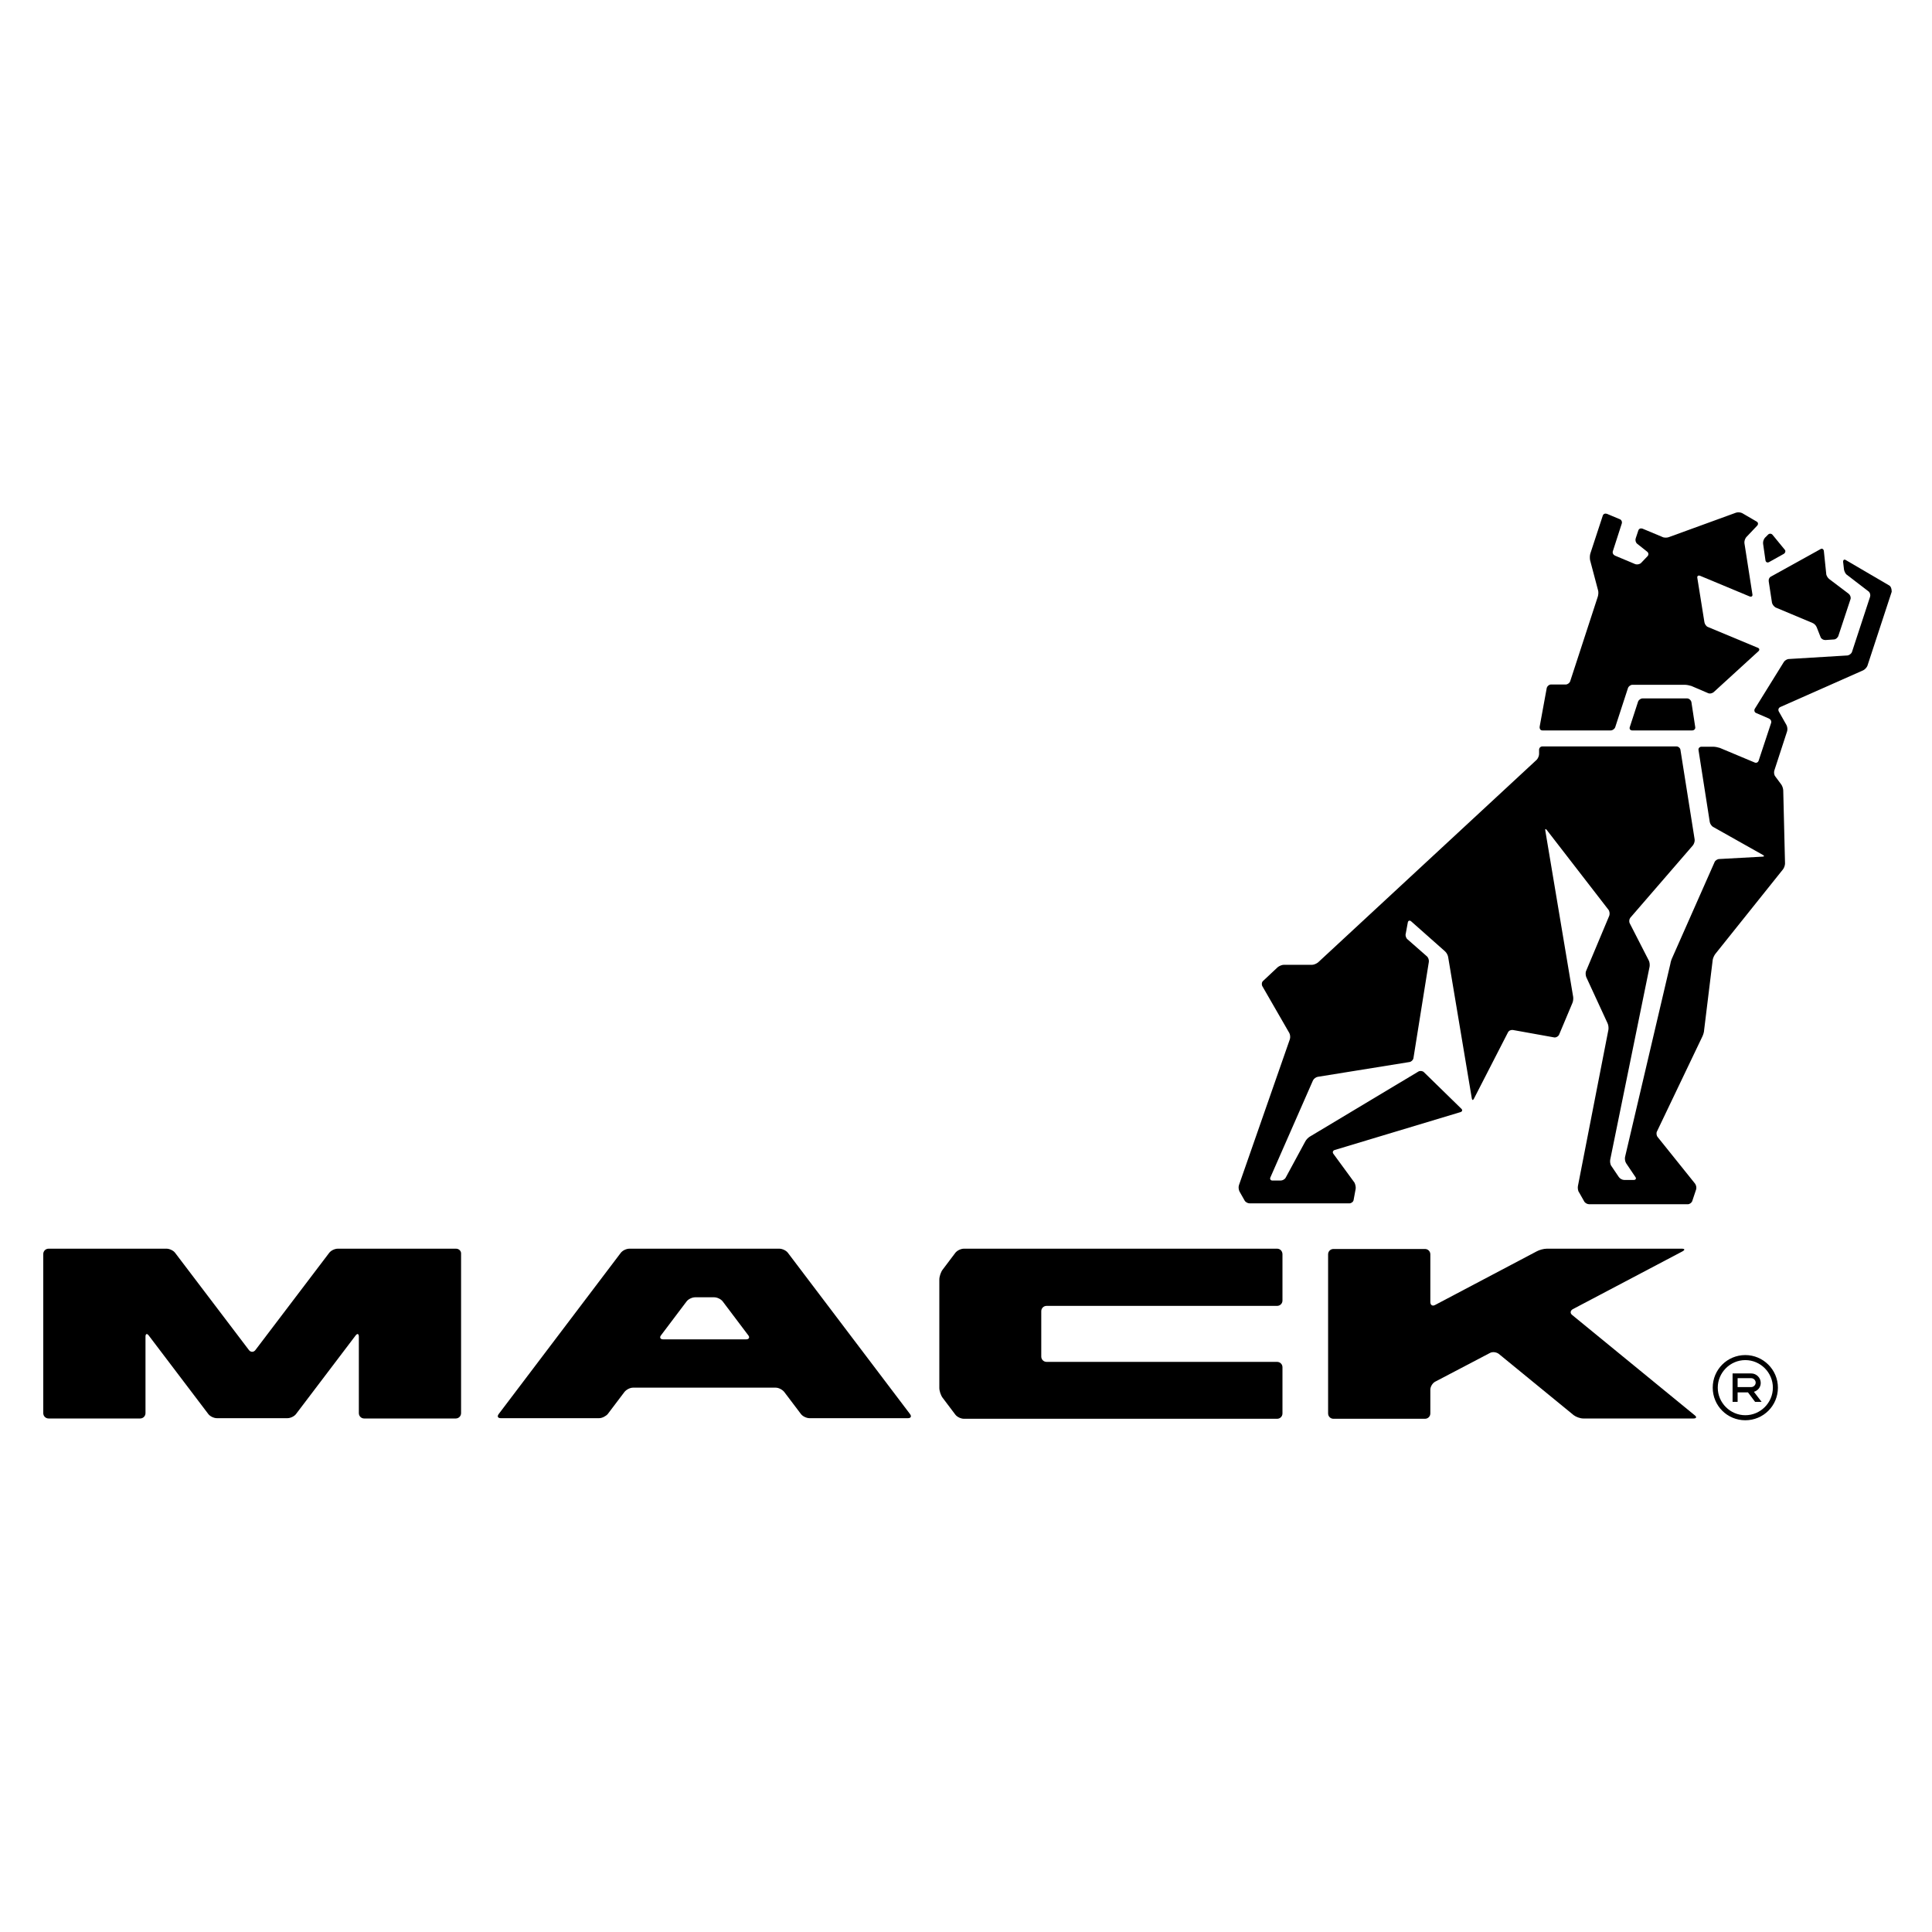 <svg xmlns="http://www.w3.org/2000/svg" xmlns:xlink="http://www.w3.org/1999/xlink" id="layer" x="0px" y="0px" viewBox="0 0 652 652" style="enable-background:new 0 0 652 652;" xml:space="preserve"><g>	<g>		<path d="M153.9,421.4h-39.9c-1,0-2.3,0.6-2.9,1.4l-24.9,32.8c-0.6,0.8-1.6,0.8-2.2,0l-24.9-32.8c-0.6-0.8-1.9-1.4-2.9-1.4H16.4   c-1,0-1.8,0.8-1.8,1.8v53.7c0,1,0.8,1.8,1.8,1.8h30.9c1,0,1.8-0.8,1.8-1.8v-25.8c0-1,0.5-1.2,1.1-0.4l20.1,26.5   c0.6,0.8,1.9,1.4,2.9,1.4h23.8c1,0,2.3-0.6,2.9-1.4l20.1-26.5c0.6-0.8,1.1-0.6,1.1,0.4v25.8c0,1,0.8,1.8,1.8,1.8h30.9   c1,0,1.8-0.8,1.8-1.8v-53.7C155.7,422.2,154.9,421.4,153.9,421.4"></path>		<path d="M265.9,422.8c-0.6-0.8-1.9-1.4-2.9-1.4h-50.6c-1,0-2.3,0.6-2.9,1.4l-41.2,54.4c-0.6,0.8-0.3,1.4,0.7,1.4l33.2,0   c1,0,2.3-0.7,2.9-1.4l5.6-7.4c0.6-0.8,1.9-1.5,2.9-1.5h48.2c1,0,2.3,0.7,2.9,1.5l5.6,7.4c0.6,0.8,1.9,1.4,2.9,1.4l33.2,0   c1,0,1.3-0.6,0.7-1.4L265.9,422.8z M251.8,452h-28c-1,0-1.3-0.7-0.7-1.4l8.6-11.4c0.6-0.8,1.9-1.4,2.9-1.4h6.4   c1,0,2.3,0.6,2.9,1.4l8.6,11.4C253.1,451.3,252.8,452,251.8,452"></path>		<path d="M431,421.4H325.3c-1,0-2.3,0.6-2.9,1.4l-4.3,5.7c-0.6,0.8-1.1,2.3-1.1,3.3v36.6c0,1,0.5,2.5,1.1,3.3l4.3,5.7   c0.6,0.8,1.9,1.4,2.9,1.4H431c1,0,1.8-0.8,1.8-1.8v-15.6c0-1-0.8-1.8-1.8-1.8h-77.8c-1,0-1.8-0.8-1.8-1.8v-15.3   c0-1,0.8-1.8,1.8-1.8H431c1,0,1.8-0.8,1.8-1.8v-15.6C432.8,422.2,432,421.4,431,421.4"></path>		<path d="M530.6,443.8c-0.8-0.6-0.7-1.5,0.2-2l37-19.5c0.9-0.5,0.8-0.9-0.2-0.9H522c-1,0-2.5,0.4-3.4,0.9l-34.3,18.1   c-0.9,0.5-1.6,0-1.6-1v-16.1c0-1-0.8-1.8-1.8-1.8H450c-1,0-1.8,0.8-1.8,1.8v53.7c0,1,0.8,1.8,1.8,1.8h30.9c1,0,1.8-0.8,1.8-1.8v-8   c0-1,0.7-2.2,1.6-2.7l18.5-9.7c0.9-0.5,2.2-0.3,3,0.3l25.3,20.7c0.8,0.6,2.2,1.1,3.2,1.1h37.2c1,0,1.2-0.5,0.4-1.1L530.6,443.8z"></path>		<path d="M594.2,466.7c0-1.8-1.5-3.2-3.2-3.2h-6.3v9.6h1.7v-3.2h3.5l2.4,3.2h2.2l-2.6-3.4C593.2,469.3,594.2,468.2,594.2,466.7    M586.4,468.2v-3.1h4.6c0.8,0,1.5,0.7,1.5,1.5c0,0.8-0.7,1.5-1.5,1.5H586.4z"></path>	</g>	<g>		<path d="M589,457.3c-6.1,0-11,4.9-11,11c0,6.1,4.9,11,11,11c6.1,0,11-4.9,11-11C600,462.2,595,457.3,589,457.3 M589,477.6   c-5.1,0-9.3-4.2-9.3-9.3c0-5.1,4.2-9.3,9.3-9.3c5.1,0,9.3,4.2,9.3,9.3C598.3,473.4,594.1,477.6,589,477.6"></path>		<path d="M520.5,246.5h23.1c0.6,0,1.3-0.5,1.5-1.1l4.3-13.2c0.2-0.6,0.9-1.1,1.5-1.1h17.7c0.6,0,1.6,0.2,2.2,0.4l5.6,2.4   c0.6,0.3,1.4,0.1,1.9-0.3l15.1-13.8c0.5-0.4,0.4-1-0.2-1.2l-16.8-7c-0.6-0.2-1.1-1-1.2-1.6l-2.4-15c-0.1-0.6,0.3-0.9,0.9-0.7   l16.8,7c0.6,0.2,1-0.1,0.9-0.7l-2.7-17.3c-0.1-0.6,0.2-1.5,0.6-2l3.7-3.9c0.4-0.4,0.4-1.1-0.2-1.4l-4.8-2.8   c-0.5-0.3-1.5-0.4-2.1-0.2l-22.8,8.3c-0.6,0.2-1.6,0.2-2.1-0.1l-6.7-2.8c-0.6-0.2-1.2,0-1.4,0.6l-0.9,2.7c-0.2,0.6,0,1.4,0.5,1.8   l3.4,2.7c0.5,0.4,0.5,1.1,0.1,1.5l-2.2,2.3c-0.4,0.4-1.3,0.6-1.9,0.4l-6.9-2.9c-0.6-0.3-0.9-0.9-0.7-1.5l3-9.3   c0.2-0.6-0.1-1.3-0.7-1.5l-4.3-1.8c-0.6-0.2-1.2,0-1.4,0.6l-4.2,12.8c-0.2,0.6-0.2,1.6-0.1,2.2l2.7,10.2c0.2,0.6,0.1,1.6-0.1,2.2   l-9.3,28.5c-0.2,0.6-0.9,1.1-1.5,1.1h-5c-0.6,0-1.2,0.5-1.4,1.1l-2.4,13.1C519.5,246,519.9,246.5,520.5,246.5"></path>	</g>	<g>		<path d="M569.4,235.7h-15.1c-0.6,0-1.3,0.5-1.5,1.1l-2.8,8.6c-0.2,0.6,0.2,1.1,0.8,1.1h20.3c0.6,0,1.1-0.5,1-1.1l-1.3-8.5   C570.6,236.2,570,235.7,569.4,235.7"></path>		<path d="M595.8,189.1c0.1,0.6,0.6,0.9,1.2,0.6l5-2.8c0.5-0.3,0.7-1,0.3-1.4l-4.1-5c-0.4-0.5-1.1-0.5-1.5-0.1l-1.1,1.1   c-0.4,0.5-0.7,1.3-0.6,2L595.8,189.1z"></path>	</g>	<g>		<path d="M596.9,196.2l1.1,7.2c0.1,0.6,0.7,1.3,1.2,1.6l12.4,5.2c0.6,0.2,1.3,0.9,1.5,1.5l1.3,3.3c0.2,0.6,0.9,1,1.6,1l2.9-0.2   c0.6,0,1.3-0.6,1.5-1.2l4.1-12.4c0.2-0.6-0.1-1.4-0.6-1.8l-6.6-5c-0.5-0.4-1-1.2-1-1.8l-0.8-7.7c-0.1-0.6-0.6-0.9-1.1-0.6   l-16.6,9.2C597.1,194.8,596.8,195.5,596.9,196.2"></path>		<path d="M637.6,197.6l-14.7-8.6c-0.5-0.3-0.9-0.1-0.9,0.6l0.3,2.6c0.1,0.6,0.5,1.5,1,1.8l7.3,5.6c0.5,0.4,0.7,1.2,0.5,1.8L625,220   c-0.2,0.6-0.9,1.1-1.5,1.2l-19.8,1.2c-0.6,0-1.4,0.5-1.7,1l-9.8,15.8c-0.3,0.5-0.1,1.2,0.4,1.4l4.4,1.9c0.6,0.3,0.9,0.9,0.7,1.5   l-4.2,12.7c-0.2,0.6-0.8,0.9-1.4,0.6l-11.7-4.9c-0.6-0.2-1.6-0.4-2.2-0.4h-4c-0.6,0-1.1,0.5-1,1.1l3.8,24.3   c0.1,0.6,0.6,1.4,1.2,1.7l16.7,9.4c0.6,0.3,0.5,0.6-0.1,0.6l-14.6,0.8c-0.6,0-1.4,0.5-1.6,1.1l-14.2,32.1   c-0.3,0.6-0.6,1.5-0.7,2.2l-15.3,65.2c-0.1,0.6,0,1.5,0.4,2.1l3.1,4.6c0.4,0.5,0.1,1-0.5,1h-3.3c-0.6,0-1.4-0.4-1.8-1l-2.5-3.7   c-0.4-0.5-0.5-1.5-0.4-2.1l13.3-65.2c0.1-0.6,0-1.6-0.3-2.1l-6.4-12.5c-0.3-0.6-0.2-1.4,0.2-1.9l21.1-24.4c0.4-0.5,0.7-1.4,0.6-2   l-4.8-30.3c-0.1-0.6-0.7-1.1-1.3-1.1h-45.3c-0.6,0-1.1,0.5-1.1,1.1v1.5c0,0.6-0.4,1.5-0.8,1.9l-73.8,68.4c-0.5,0.4-1.4,0.8-2,0.8   h-9.6c-0.6,0-1.5,0.4-2,0.8l-4.9,4.6c-0.5,0.4-0.6,1.2-0.3,1.8l9.1,15.8c0.3,0.5,0.4,1.5,0.2,2.1L418.1,400   c-0.2,0.6-0.1,1.5,0.2,2.1l1.7,3c0.3,0.6,1.1,1,1.7,1h33.7c0.6,0,1.3-0.5,1.4-1.1l0.7-3.8c0.1-0.6-0.1-1.5-0.4-2.1l-7.1-9.7   c-0.4-0.5-0.2-1.1,0.4-1.3l42.5-12.8c0.6-0.2,0.7-0.7,0.3-1.1l-12.7-12.4c-0.4-0.4-1.3-0.5-1.8-0.2l-36.7,22   c-0.5,0.3-1.2,1-1.5,1.6l-6.6,12.2c-0.3,0.6-1.1,1-1.7,1h-2.8c-0.6,0-0.9-0.5-0.7-1l14.4-32.8c0.3-0.6,1-1.1,1.6-1.2l31-5   c0.6-0.1,1.2-0.7,1.3-1.3l5.2-32.5c0.1-0.6-0.2-1.5-0.7-1.9l-6.5-5.7c-0.5-0.4-0.8-1.3-0.6-1.9l0.7-3.8c0.1-0.6,0.6-0.8,1.1-0.4   l11.4,10.1c0.5,0.4,1,1.3,1.1,1.9l8,47.8c0.1,0.6,0.4,0.7,0.7,0.1l11.5-22.4c0.3-0.6,1-0.9,1.7-0.8l13.9,2.5   c0.6,0.1,1.3-0.3,1.6-0.8l4.5-10.7c0.3-0.6,0.4-1.6,0.3-2.2l-9.4-56.1c-0.1-0.6,0.1-0.7,0.5-0.2l20.8,26.9c0.4,0.5,0.5,1.4,0.3,2   l-7.8,18.6c-0.3,0.6-0.2,1.5,0,2.1l7.2,15.6c0.3,0.6,0.4,1.6,0.3,2.2l-10.3,52.8c-0.1,0.6,0,1.6,0.4,2.1l1.7,3   c0.3,0.6,1.1,1,1.7,1h33.3c0.6,0,1.3-0.5,1.5-1.1l1.3-3.9c0.2-0.6,0-1.5-0.4-2l-12.6-15.7c-0.4-0.5-0.5-1.4-0.2-1.9l15.3-32   c0.3-0.6,0.6-1.6,0.6-2.2l2.9-23.7c0.1-0.6,0.5-1.5,0.9-2l22.8-28.5c0.4-0.5,0.7-1.4,0.7-2l-0.6-24.6c0-0.6-0.3-1.6-0.7-2.1   l-2-2.7c-0.4-0.5-0.5-1.4-0.3-2l4.3-13.2c0.2-0.6,0.1-1.5-0.2-2.1l-2.6-4.6c-0.3-0.6-0.1-1.2,0.5-1.5l28-12.4   c0.6-0.3,1.2-1,1.4-1.5l8.2-25C638.4,198.6,638.1,197.9,637.6,197.6"></path>	</g></g></svg>